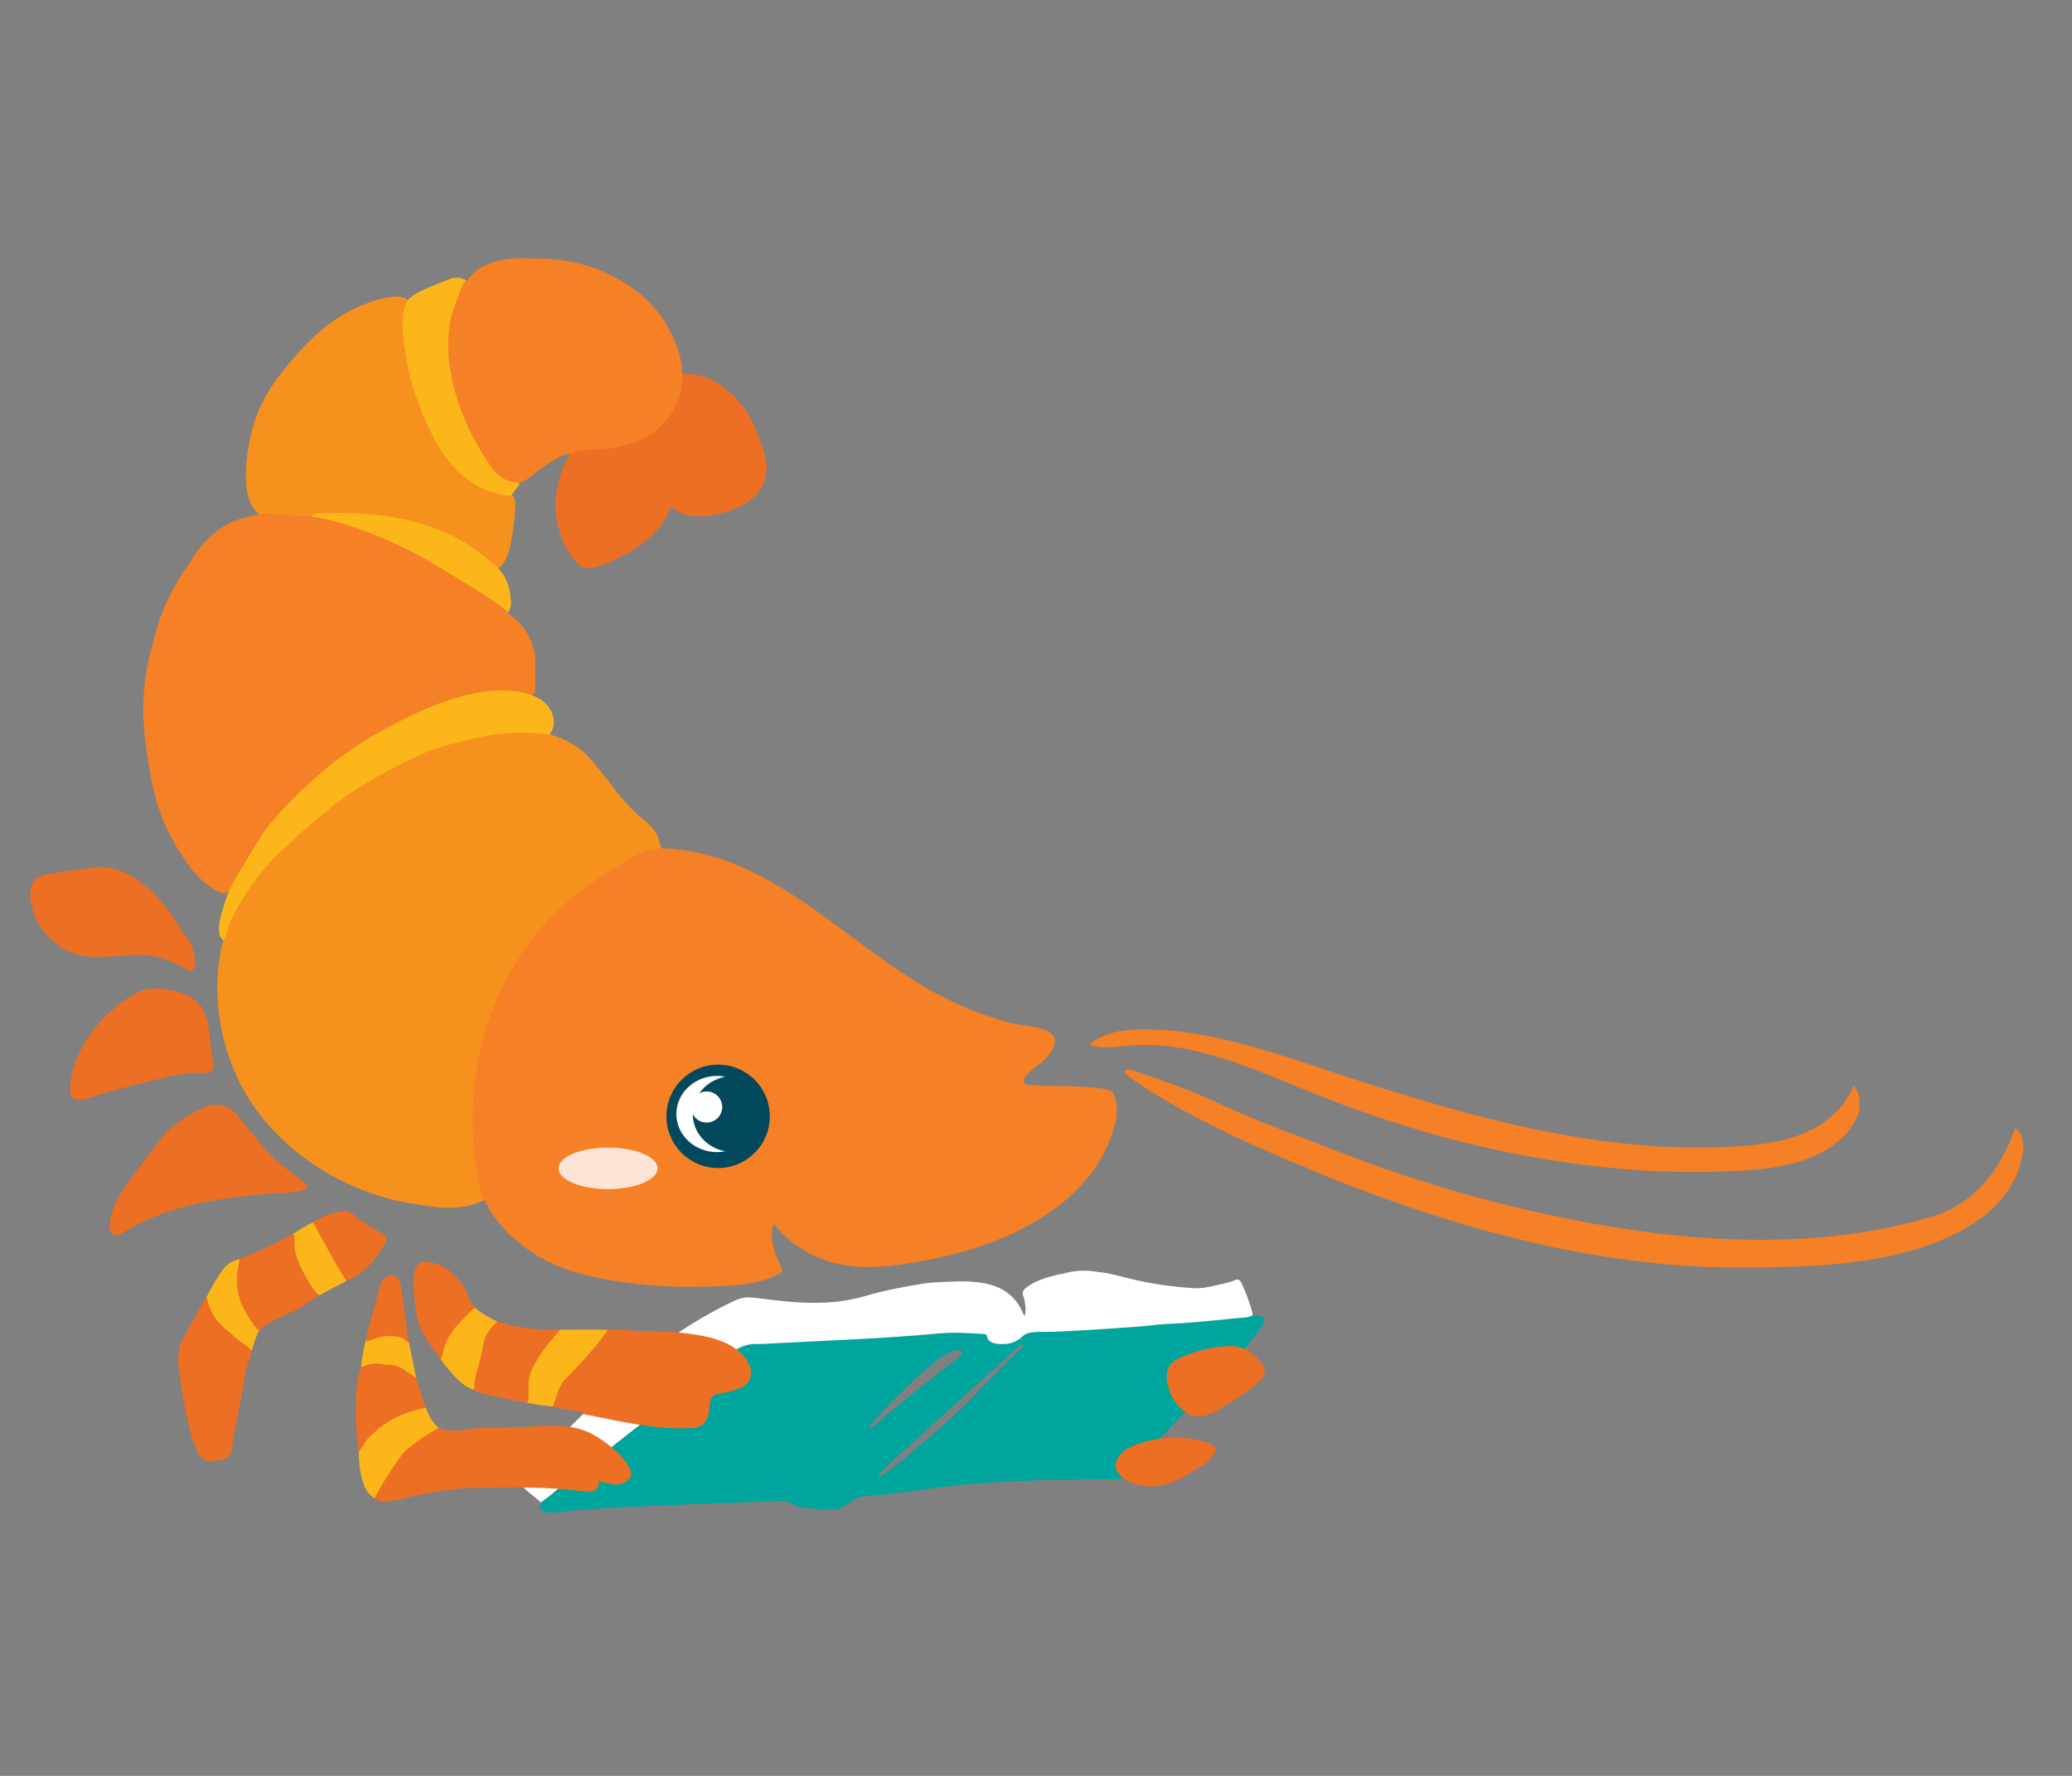 <?xml version="1.0" encoding="UTF-8"?>
<svg id="shrimpy" xmlns="http://www.w3.org/2000/svg" viewBox="0 0 1400 1200">
  <rect x="0" y="0" width="1400" height="1200" fill="#808080" stroke="none"/>
  <defs>
    <style>
      .cls-1 {
        fill: #f6911e;
      }

      .cls-2 {
        fill: #fff;
      }

      .cls-3 {
        fill: #fcb61a;
      }

      .cls-4 {
        fill: #fde4d7;
      }

      .cls-5 {
        fill: #02495e;
      }

      .cls-6 {
        fill: #00a59e;
      }

      .cls-7 {
        fill: #f58025;
      }

      .cls-8 {
        fill: #ec6f23;
      }

      .cls-9 {
        fill: #ffb200;
      }
    </style>
  </defs>
  <g id="Shrimpy_reading" data-name="Shrimpy reading">
    <path class="cls-6" d="M850.82,889.23c-1.45-.27-2.96-.31-4.43-.46-1.09-.56-2.19-.15-3.29-.03-16.54,1.83-33.09,3.76-49.71,4.58-15.14.75-30.15,2.9-45.31,3.38-13.02.41-25.99,2.17-39.04,1.96-5.82-.1-11.5.26-16.87,2.45-6.6,2.7-12.23,8.7-19.95,4.72-2.47-1.27-4.37-3.46-6.83-4.74-3.12-1.62-6.8-1.64-10.32-1.6-36,.43-71.83,3.31-107.73,5.75-12.87.89-25.77,1.67-38.69,1.71-3.93.01-7.64,1.03-10.44,4.13-11.63,6.17-59.78,42.49-73.33,53.28-9.41,7.49-56.09,46.64-59.41,50.82-1.6,3.59-.87,5.3,2.69,6.47,1.33.44,2.69.41,4.05.49,4.64.28,9.12-.99,13.69-1.35,46.86-3.78,94.17-4.47,141.14-6.65,7.11-.33,10.36,4.39,16.99,4.92,5.69.45,11.41.66,17.11.98,3.46.2,6.65-.65,9.56-2.52,1.67-1.07,3.41-2.08,4.95-3.32,4.28-3.43,10.61-3.32,15.79-3.75,22.38-1.82,44.44-6.23,66.86-7.92,31.21-2.36,62.53-2.88,93.82-2.99,2.23,0,4.48.19,6.64-.58.07-1.39,82.08-87.09,82.44-87.52,2.89-4.36,6.28-8.33,9.42-12.51,1.04-1.39,2.09-2.81,2.86-4.35,1.49-2.96.56-4.77-2.68-5.38M587.7,965.37c-.09-1.6.86-2.61,1.63-3.66,2.87-3.92,6.25-7.39,9.65-10.84,10.46-10.61,20.8-21.35,32.66-30.45,2.76-2.12,5.5-4.25,8.56-5.93,2.21-1.21,4.53-2,7.05-2.17,1.04-.07,2.03-.06,2.56,1.03.46.94-.15,1.67-.67,2.35-1.07,1.4-2.44,2.48-3.84,3.51-13.89,10.25-26.98,21.51-40.53,32.19-4.68,3.68-9.1,7.69-13.65,11.53-1.01.85-1.83,1.99-3.42,2.44M691.42,909.66c-2.55,3.25-5.9,5.68-8.78,8.58-7.35,7.41-14.8,14.73-22.02,22.27-12.31,12.86-25.36,24.9-39.13,36.17-6.82,5.59-13.15,11.78-20.46,16.78-2.15,1.47-4.17,3.13-6.61,4.15-.82.22-1.05-.16-.91-.91,4.06-4.54,8.41-8.78,13.01-12.75,11.28-9.72,21.9-20.16,33.06-30.01,16.28-14.36,32.24-29.08,48.34-43.63.73-.66,1.6-1.15,2.4-1.72.86-.15,1.23.2,1.08,1.07"/>
    <path class="cls-2" d="M840.99,871.83c-.69-1.85-1.65-3.6-2.48-5.39-.84-1.8-2.14-2.22-3.96-1.46-3.56,1.5-7.32,2.29-11.06,3.14-5.56,1.26-11.17,2.67-16.88,2.32-15.1-.92-30.03-3.08-44.73-6.83-6.71-1.71-13.4-3.55-20.33-4.16-8.18-1.49-16.23-.98-24.14,1.49-1.66-.16-3.18.51-4.72.9-6.52,1.62-12.88,3.67-18.44,7.6-3.52,2.49-3.92,4.03-2.22,8.13.8,3.74,1.36,7.48.37,11.65-.52-.61-.74-.77-.83-.98-4.41-11.12-12.54-17.92-24.11-20.6-8.03-1.86-16.21-1.99-24.42-1.62-6.32.28-12.67.33-18.93,1.31-13.23,2.07-26.4,4.6-39.25,8.37-18.22,5.34-36.63,5.48-55.3,3.53-6.46-.67-12.91-1.46-19.36-2.23-7.54-.89-10.34.16-17.17,3.48-27.56,13.42-51.29,30.52-73.85,51.2-11.82,10.83-23.41,21.93-34.74,33.28-10.46,10.47-20,22.52-30.84,32.43-5.65,5.17,4.5,11.45,7.55,14.08,0,0,4.33,3.73,4.33,3.73,3.35-2.46,6.69-4.93,9.81-7.69,24.35-19.09,48.69-38.19,73.04-57.28,10.07-7.89,20.13-15.79,30.2-23.68,9.83-7.71,19.31-18.84,32.85-18.44,3.35.1,6.71-.11,10.06-.3,37.21-2.03,75.63-3.3,113.02-6.78,10.09-.94,20.08-.26,30.11.37,1.03.06,1.92.17,2.23,1.47.9,3.86,4.03,4.82,7.35,5.16,6,.6,11.69-.2,16.27-4.66,2.03-1.98,4.35-2.83,7.24-3.16,4.73-.54,9.43-.12,14.14-.31,19.86-.8,39.68-2.19,59.5-3.67,5.32-.4,10.61-1.33,15.94-1.54,16.02-.62,31.96-2.29,47.89-3.95,3.77-.39,7.75-.11,11.3-1.97-.92-5.93-3.32-11.39-5.4-16.94"/>
    <path class="cls-5" d="M529.31,753.42c0,23.99-19.45,43.44-43.44,43.44s-43.44-19.45-43.44-43.44,19.45-43.44,43.44-43.44,43.44,19.45,43.44,43.44"/>
    <path class="cls-1" d="M448.59,573.53c-2.05-.04-2.62-2.77-2.99-4.79-1.15-6.39-6.21-11.29-11.3-15.32-15.19-12.03-24.65-29.65-38.26-43.56-10.54-10.78-30.57-17.46-45.44-15.8-4.82.54-9.65.49-14.46,1.17-19.41,2.76-38.29,7.35-56.2,15.48-34,15.45-63.55,37.21-90.2,63.17-11.66,11.36-21.56,24-29.51,38.2-20.21,36.08-16.1,85.25,2.66,121.29,22.48,43.19,70.19,73.47,117.97,80.3,6.14.88,12.25,2.15,18.44,2.34,9.1.29,18.12-.46,26.52-4.51,1.17-.56,2.08-.72,2.89.44-.36-.93-.72-1.85-1.08-2.78,1.99.29,4.07.22,6.19-.15,3.83-.67,7.77-5.59,7.28-9.57-4.5-36.95-3.21-74.01,3.8-110.18.3-.91.61-1.83.93-2.74,4.17-11.91,9.54-23.28,15.3-34.51,8.59-16.72,18.23-33.44,31.79-46.68,6.75-6.59,14.47-12.19,23.06-16.13,4.36-1.99,8.91-3.56,13.57-4.67,4.68-1.12,10.3-.6,13.31-5,1.33-1.94,1.86-8.02,5.73-6.01"/>
    <path class="cls-7" d="M342.93,414.17c9.7,6.34,15.6,15.28,18.19,26.5.37,1.58.49,3.18.5,4.78.04,6.31.07,12.62.11,18.92.01,2.03-.1,4-2.16,5.16-.87.71-1.84.58-2.83.36-18.65-4.22-36.98-1.98-54.58,4.39-30.72,11.13-59.16,26.74-83.95,48.16-16.24,14.03-32.3,28.5-43.55,47.2-5.63,9.36-11.37,18.66-16.55,28.29-.87,1.62-1.5,3.44-3.23,4.45-2.71,1.93-5.34,1.33-8.04-.11-7.03-3.76-12.77-9.08-17.58-15.3-14-18.1-23.04-38.47-27.12-60.98-1.59-8.79-3.12-17.58-4.13-26.48-2.33-20.58-1.36-40.9,4.26-60.9,2.48-8.83,4.28-17.88,8-26.31,4.32-9.77,8.91-19.4,15.26-28.08,1.98-2.7,3.61-5.65,5.44-8.45,10.42-15.98,24.8-25.73,43.97-27.96,2.45-2.28,5.55-1.95,8.42-1.74,8.71.62,17.45.76,26.1,2.02,19.23,2.86,37.75,7.85,55.17,16.89,19.05,9.88,38.03,19.86,56.23,31.23,6.41,4.01,12.2,8.95,18.27,13.46,1.61,1.2,2.9,2.69,3.8,4.5"/>
    <path class="cls-7" d="M383.89,306.71c-5,1.29-9.31,3.99-13.58,6.71-4.08,2.59-7.95,5.49-11.67,8.57-2.4,1.99-4.95,3.72-8.1,4.32-1.61,1.2-3.29.66-4.98.23-6.75-1.72-11.65-5.82-15.27-11.65-10.62-17.13-20.5-34.59-24.89-54.56-2.4-10.91-4.28-21.75-3.24-33.11.95-10.36,2.07-20.48,7.14-29.74,1.59-2.9,2.91-6.08,6-7.86l-.05.05c.28-.16.55-.34.8-.55,5.65-8.05,13.95-11.7,23.16-13.53,7.96-1.59,16.08-.95,24.14-.88,15.57.12,30.7,2.77,44.9,9.14,17.53,7.87,32.58,18.97,42.39,36.02,5.49,9.54,9.64,19.58,10.22,30.78.04.88.14,1.73.71,2.46.91,1.74.85,3.57.59,5.45-3.02,22.28-18.2,38.61-40.22,43.46-7.78,1.72-15.53,3.21-23.57,2.89-3.87-.15-7.61.96-11.29,2.15-1.13.48-2.07-.75-3.2-.35"/>
    <path class="cls-1" d="M210.17,348.82s-.04,0-.06,0c-1.91.12-3.83-.04-5.74-.19-9.92,0-19.53-2.71-29.43-.83-.16-.97-1.04-1.33-1.64-1.94-9.32-9.44-7.44-28.88-5.88-40.99,1.88-14.66,6.85-28.94,14.67-41.5,4-6.43,8.7-12.39,13.55-18.2,14.57-17.45,30.88-32.6,52.64-40.32,5.83-2.07,11.78-3.87,18.03-4.33,3.11-.23,6.17-.13,8.79,1.91,1.04,1.31.36,2.6-.07,3.88-.75,2.25-.98,4.58-1.27,6.93-1.48,11.68,1.1,22.95,3.03,34.31,3.89,22.82,14.1,47.05,29.01,64.92,5.15,6.17,11.34,11.58,18.4,15.45,3.58,1.96,7.39,3.53,11.34,4.53,2.1.53,9.35.14,10.38,1.96,1.99,1.88,2.27,4.35,2.22,6.85-.17,9.13-1.51,18.8-3.4,27.73-.79,3.73-5.23,18.41-10.88,13.62-3.5-2.97-7.25-5.63-10.91-8.38-15.52-11.65-32.76-19.56-51.91-22.83-18.3-3.13-38-5.81-56.52-3.11-1.45.21-2.89.46-4.35.55"/>
    <path class="cls-7" d="M759.56,724.35c1.89-2.31,4.05-1.64,6.22-.93,10.61,3.47,21.14,7.19,31.61,11.09,13.28,4.95,25.98,11.19,38.95,16.85,20.82,9.1,42.24,16.66,63.36,25.01,62.01,24.52,128.5,42.94,194.43,53.42,68.87,10.95,143.16,12.54,210.6-7.51,29.65-8.81,46.73-31.33,56.84-59.92,4.77,2.26,5.82,8.56,5.45,13.83-1.47,20.41-15.18,38.43-32.29,49.65-43.8,28.73-104.34,30.31-155.05,30.69-62.12.47-123.85-10.03-183.46-27.05-23.61-6.74-46.92-14.5-69.94-23.01-11.33-4.19-22.59-8.58-33.76-13.19-43.18-17.79-89.17-37.65-127.77-64.25-1.96-1.35-3.68-2.92-5.19-4.68"/>
    <path class="cls-8" d="M386.01,306.5c.74-.41,1.6-.69,2.26-.92,1.7-.58,3.47-.95,5.25-1.19,3.68-.5,7.4-.48,11.1-.68,17.52-.96,35.58-6.54,46.67-20.92,5.5-7.14,8.93-15.84,9.82-24.81.22-2.2-.51-4.13,1.41-4.96,1.64-.71,4.96-.08,6.71.1,4.61.48,9.08,1.91,13.06,4.3,12.99,7.78,22.77,18.3,28.35,32.51,4.82,12.29,11,25.39,4.45,38.39-3.4,6.75-9.79,11.61-16.72,14.64-11.74,5.13-28.19,9.06-40.13,2.62-1.72-.93-3.36-2.01-5.06-3.04,1.01.61-6.63,12.27-7.46,13.36-3.09,4.07-6.76,7.69-10.79,10.82-5.44,4.22-11.44,7.68-17.67,10.6-5.79,2.72-12.26,5.95-18.71,6.54-3.62.33-6.5-.79-8.92-3.57-5.56-6.38-9.64-13.58-11.74-21.77-2.01-7.84-3.51-15.82-2.25-23.95,1.48-9.49,3.96-18.69,9.1-26.97.28-.45.74-.81,1.27-1.1"/>
    <path class="cls-7" d="M1252.42,733.5c-4.78,12.46-15.16,22.87-27.13,29.23-15.53,8.25-33.44,10.71-50.99,11.85-95.6,6.25-189.75-22.28-280.69-52.4-38.86-12.87-78.41-26.24-119.35-26.65-13.53-.14-28.05,1.55-38.3,10.37,8.25,3.26,17.49,1.51,26.33.71,43.03-3.9,84.19,15.67,124.26,31.81,2.87,1.15,5.74,2.29,8.62,3.42,57.59,22.46,117.83,38.6,179.28,45.86,22.1,2.61,44.34,4.07,66.6,4.24,8.57.07,17.13-.06,25.69-.38,26.11-.98,56.26-3.5,76.82-21.66,5.38-4.75,9.72-10.95,12.41-17.67,1.16-6.95.74-13.81-3.54-18.73"/>
    <path class="cls-8" d="M467.33,901.44c4.03.56,8,1.29,11.81,2.21,10.62,2.57,22.77,8.2,27.24,18.92,2.74,6.58.45,12.47-6.06,15.34-4.22,1.86-8.69,2.87-13.24,3.58-5.68.9-7.1,2.48-7.63,8.18-.21,2.22-.5,4.44-.96,6.61-1.03,4.88-4.8,8.23-9.91,8.58-23.02,1.6-47.31-3.84-69.77-8.43-1.22-.25-2.74-.33-3.85-.9-.83-.43-1.27-1.12-2.28-1.3-5.56-.98-11.11-1.98-16.66-3.01-.83-.15-1.64-.47-2.46-.71.8-6.84,2.54-13.5,7.34-18.56,9.64-10.16,19.33-20.23,27.52-31.63.6-.84,1.34-1.45,2.32-1.76,6.34-.68,12.62.39,18.93.63,4.34.17,8.67.36,13.01.44,7.97.16,16.44.65,24.65,1.79"/>
    <path class="cls-3" d="M154.74,602.32c3.46-7.96,8.36-15.35,12.81-22.79,5.15-8.6,10.43-17.39,16.84-25.09,8.16-9.55,17.14-18.33,26.35-26.78,13.42-12.3,28.04-23.15,44.01-32.04,16.28-9.07,33.11-17.82,50.97-23.34,17.67-5.45,40.61-9.43,57.72-.66,4.59,2.35,7.77,5.91,9.75,10.7,1.96,4.75,1.35,9.13-1.37,13.33-.28.43-.51.83-.49,1.34-.03-1.25-16.93-2.04-18.2-2.03-11.18.12-22.54,1.53-33.41,4.16-8.53,2.06-17.1,3.89-25.42,6.77-4.46,1.54-8.83,3.3-13.06,5.3-16.03,7.6-31.67,15.91-46.26,26.06-6.49,4.51-12.66,9.45-18.78,14.47-7.28,5.97-14.31,12.17-21.09,18.72-3.64,3.52-7.5,6.86-10.98,10.54-7.06,7.47-13.48,15.47-18.73,24.33-4.8,8.11-10.4,15.67-12.23,25.12-.37,1.93-.71,3.53-2.08,4.97-1.3-.7-2.19-2.02-2.63-3.44-1.63-5.2.62-12.28,2-17.36,1.11-4.1,2.55-8.26,4.3-12.29"/>
    <path class="cls-8" d="M411.17,976.26c6.59,5.14,12.82,11.55,14.93,17.34.8,2.2.46,4.2-1.19,5.84-5.96,5.95-13.47,3.27-20.74,1.26,1.42,2.3-.32,5.49-2.79,6.6-2.47,1.1-5.31.74-7.99.39-25.18-3.34-49.64-2.65-74.89-2.17-17.26.31-33.91,4.23-50.59,8.07-2.66.61-5.3,1.3-8.07,1.22-2.42-.07-4.66-.55-6.45-2.31-.82-1.12-.22-2.12.3-3.1,5.29-9.97,11-19.77,18.51-28.15,6.52-7.28,14.8-12.66,23.87-16.59,5.77,2.75,11.83,2.32,17.85,1.45,14.44-2.09,28.82-1.24,43.32-2.07,13.84-.79,28.5-2.03,41.38,4.21,3.59,1.74,8.15,4.61,12.54,8.03"/>
    <path class="cls-8" d="M74.03,828.72c-.06-1.31.04-2.65.24-3.84,1.68-9.81,6.91-18.65,12.82-26.66,6.98-9.45,14.12-18.79,21.15-28.2,7.17-9.59,18.3-16.4,29-21.5,8.96-4.27,17.51-1.99,23.54,5.47,6.71,8.31,13.13,16.87,20.36,24.75,7.52,8.2,16.08,13.5,24.62,20.24,6.04,4.77-3.39,6.18-6.93,6.54-7.49.75-15.06.8-22.56,1.53-30.79,2.97-64.78,8.29-91.5,24.86-1.26.78-2.52,1.61-3.88,2.21-4.97,2.23-6.68-1.41-6.87-5.4"/>
    <path class="cls-8" d="M70.43,586.06c21.44,1.51,39.86,22.15,50.17,39.48,1.96,3.3,4.34,6.35,6.59,9.47,3.5,4.84,4.51,10.4,4.79,16.18.09,1.88-.53,3.5-2.19,4.43-1.62.91-3,.05-4.44-.86-5.17-3.26-10.86-5.48-16.6-7.41-14-4.71-32.41.16-47.02-.82-11.63-.78-20.57-4.96-28.65-13.3-8.73-9.01-13.55-19.78-12.28-32.68.8-8.12,8.12-9.35,14.81-10.38,9.58-1.48,19.51-3.18,29.21-4.05,1.89-.17,3.77-.18,5.62-.05"/>
    <path class="cls-8" d="M47.38,734.91c1.19-26.65,22.82-52.15,45.32-64.27,7.77-4.19,19.86-2.57,28.03-.26,7.02,1.98,13.71,6.27,16.93,12.81,5.03,10.2,3.84,22.72,6.23,33.64.35,1.59.73,3.23.41,4.83-.71,3.53-3.98,3.45-6.83,3.36-5.21-.15-9.74-.3-14.94.74-20.96,4.19-42.05,9.76-62.43,16.23-8.14,2.58-13.12,1.96-12.72-7.08"/>
    <path class="cls-3" d="M345.76,334.26c-1.95,1.83-9.38-.49-11.52-1.1-8.49-2.41-16.16-7.01-22.76-12.81-12.97-11.4-21.62-29.53-27.82-45.35-4.45-11.36-7.66-23.21-9.54-35.27-1.68-10.82-4.19-24.78.54-35.14.76-1.66.46-1.56,1.81-2.78,5.02-4.54,11.65-6.9,17.8-9.44,3.08-1.27,6.18-2.51,9.28-3.75,4.07-1.63,7.98-1.24,11.73,1-2.42-1.44-10.27,23.51-10.71,25.72-1.96,9.81-2.18,19.95-1,29.87,3.06,25.64,14.24,50.74,29.3,71.61,4.42,6.12,10.4,8.87,17.65,9.49,1.94.17-4.66,7.69-4.69,7.82,0,.05-.04.09-.08.13"/>
    <path class="cls-8" d="M170.02,912.56c-1.11,5.47-3.26,10.65-4.25,16.17-2.69,14.89-5.53,29.75-8.27,44.62-.38,2.07-.51,4.18-.85,6.26-.64,3.95-3.28,5.92-6.94,6.82-.12.03-.25.03-.37.05-10.49,2.05-14.38.1-17.83-10.01-3.6-10.57-6-21.49-7.84-32.51-1.02-6.12-1.96-12.25-2.76-18.4-1.02-7.74-.76-15.18,3.41-22.32,5.12-8.77,9.59-17.93,15.07-26.51,1.24-.12,1.41.91,1.58,1.68,2.31,10.83,10.1,17.56,18.02,24.22,2.94,2.47,6.24,4.47,9.11,7.02.89.79,2.16,1.35,1.93,2.9"/>
    <path class="cls-3" d="M210.21,349.32c-.41-.04,3.01-2.14,3.54-2.28,2.34-.6,4.89-.4,7.3-.44,5.57-.08,11.14-.05,16.7.15,11.1.4,22.2,1.48,33.1,3.67,19.52,3.92,39.52,11.74,54.92,24.61,3.58,2.99,7.38,5.73,11.09,8.58.29,1.26,1.26,2.08,2,3.04,4.47,5.8,5.98,12.57,6.4,19.67.17,2.86-.49,5.55-2.33,7.86,1.9-2.37-50.07-33.38-54.62-35.91-23.2-12.88-46.65-22.86-72.56-28.46-1.86-.4-3.69-.34-5.54-.49"/>
    <path class="cls-8" d="M804.78,956.49c-10.02-5.33-15.25-13.86-16.4-24.96-.69-6.68,2.75-11.34,8.53-13.89,11.2-4.93,22.91-8.02,35.27-8.1,3.19-.02,6.09.98,9.04,1.93,4.2,2.29,7.78,5.29,10.74,9.07,3.46,4.42,3.39,8.18-.43,12.32-.76.82-1.59,1.58-2.47,2.27-5.85,4.61-11.77,9.13-18.26,12.85-2.9,1.67-5.52,3.77-8.5,5.37-5.53,2.97-11.22,4.66-17.52,3.15"/>
    <path class="cls-8" d="M161.74,850.75c11.49-4.21,22.48-9.51,33.18-15.41.86-.47,1.76-.87,2.65-1.3,1.9-.56,2.26.89,2.22,2.06-.45,14.44,6.92,25.73,14.73,36.84.5.71.98,1.44,1,2.35-6.53,4.23-12.78,8.91-20.02,11.95-5.26,2.21-10.17,5.11-15.26,7.65-2.04,1.02-3.56,2.63-5.12,4.21-1.47.34-2.35-.62-3.11-1.58-10.15-12.65-15.54-26.61-11.76-43.07.3-1.31.38-2.72,1.5-3.71"/>
    <path class="cls-8" d="M336.06,893.05c12.01,3.66,24.27,5.59,36.85,5.33,1.72-.04,3.45.11,5.18.18.74,1.81-.69,2.74-1.63,3.8-5.98,6.68-11.23,13.87-15.43,21.81-1.83,3.46-2.86,7.12-2.92,11.04-.05,3.23.11,6.46-.09,9.67-.08,1.37.1,3.23-2.31,2.81-7.57-1.04-14.98-2.86-22.46-4.41-4.58-.95-9.2-1.73-13.34-4.11-1.06-4.03.1-7.9,1.15-11.68,1.79-6.45,3.29-12.96,4.52-19.54,1.02-5.45,3.91-9.84,7.67-13.74.74-.77,1.44-1.81,2.81-1.17"/>
    <path class="cls-8" d="M281.16,931.09c2.16,6.73,4.32,13.46,6.48,20.19-1.42,1.93-3.7,1.94-5.7,2.37-12.42,2.7-22.76,8.98-31.57,18.01-1.93,1.98-3.51,4.16-4.94,6.51-.73,1.21-1.19,2.83-3.05,2.91-2.05-13.69-2.4-27.45-1.55-41.24.34-5.45,1.38-10.82,2.97-16.07,2.59-2.74,6.02-3.36,9.48-3.27,8.52.22,17.07.51,23.99,6.7,1.38,1.23,2.81,2.36,3.88,3.89"/>
    <path class="cls-8" d="M297.7,918.51c-4.46-5.66-8.52-11.59-12.04-17.87-3.34-5.96-4.44-12.63-5.17-19.27-.61-5.53-1.13-11.1-1-16.7.05-1.99.22-3.95.71-5.89,1.07-4.32,3.56-6.42,8.02-6.06,4.99.4,9.78,1.75,13.84,4.86,6.3,4.81,11.69,10.36,14.11,18.21.89,2.88,2.75,5.24,4.53,7.63.2,1.93-1.38,2.79-2.43,3.93-4.1,4.45-8.81,8.31-12.24,13.43-2.95,4.41-4.94,9.12-6.15,14.22-.33,1.4-.31,3.05-2.18,3.51"/>
    <path class="cls-8" d="M758.78,998.98c-1.15-1.29-2.43-2.49-3.44-3.89-2.18-3.03-2.23-6.26-.33-9.43,2.09-3.49,5.03-6.05,8.74-7.81,8.43-4,17.36-5.76,26.6-6.34.74-.05,1.48-.14,2.22-.21,6.58.1,13.12.58,19.49,2.38,1.67.47,3.34.95,4.95,1.57,4.8,1.87,5.54,4.82,2.26,8.89-1.72,2.14-3.66,4.12-5.99,5.54-6.66,4.04-13.06,8.57-20.33,11.53-11.75,4.79-23.16,4.37-34.17-2.23"/>
    <path class="cls-3" d="M242.39,981.07c2.41-2.82,3.76-6.34,6.35-9.1,9.7-10.36,21.42-16.98,35.3-19.83,1.21-.25,2.4-.57,3.6-.86.73,1.57,1.49,3.12,2.17,4.72,1.43,3.37,3.58,6.19,6.27,8.64-.46.97-1.34,1.41-2.23,1.86-6.66,3.35-12.44,8.01-18.36,12.45-3.1,2.32-5.07,5.73-7.29,8.82-5.26,7.32-9.97,15.02-14.24,22.96-.29.53-.38,1.17-.56,1.75-5.05-2.62-7.12-7.42-8.56-12.41-1.78-6.17-2.36-12.58-2.45-19.01"/>
    <path class="cls-3" d="M355.71,947.7c1.47-.35,1.4-1.49,1.39-2.63,0-2.97.05-5.94,0-8.9-.07-5.07,1.48-9.56,3.93-14.03,4.44-8.07,9.94-15.28,16.19-21.97.4-.43.57-1.07.85-1.61,10.89-.03,21.78-.41,32.66.02-5.26,7.94-11.61,14.98-17.95,22.05-3.3,3.68-6.66,7.3-10.22,10.7-2.59,2.47-4.27,5.38-5.39,8.71-1.19,3.5-2.41,7-3.62,10.49-5.98-.76-11.98-1.41-17.85-2.83"/>
    <path class="cls-8" d="M211.54,825.9c5.23-3.46,11.07-5.56,17.06-7.12,3.36-.87,7.1-1.09,9.88,1.64,5.05,4.96,11.35,7.96,17.28,11.54.74.45,1.5.89,2.22,1.37,3.46,2.31,3.98,4.26,1.74,7.79-3.4,5.35-7.03,10.55-11.45,15.13-4.02,4.17-8.87,7.11-14.2,9.29-1.93-.48-2.61-2.21-3.49-3.65-6.72-10.89-12.57-22.26-18.62-33.52-.41-.77-.82-1.55-.41-2.46"/>
    <path class="cls-3" d="M297.7,918.51c1.75-2.38,1.56-5.38,2.45-8.05,2.11-6.36,5.7-11.69,10.2-16.49,3.37-3.59,6.89-7.04,10.35-10.56,4.47,4.25,9.99,6.82,15.36,9.63-4.91,4.2-8.44,9.16-9.61,15.74-1.03,5.83-2.25,11.64-4.01,17.33-1.06,3.41-1.94,6.92-1.88,10.55.02.9-.26,1.71-.64,2.5-3.77-1.39-7.04-3.61-9.92-6.35-4.57-4.35-8.63-9.18-12.3-14.32"/>
    <path class="cls-3" d="M161.74,850.75c-.11,1.11-.1,2.24-.36,3.31-1.81,7.48-1.72,14.92.24,22.36,1.77,6.71,5.39,12.46,9.29,18.05,1.19,1.7,2.22,3.62,4.2,4.63-2.41,4.22-3.49,8.94-5.09,13.46-3.32-3.51-7.72-5.68-11.21-8.96-4.11-3.86-8.81-7.07-12.34-11.6-3.18-4.09-5.05-8.7-6.4-13.59-.16-.59-.18-1.22-.69-1.65,3.09-6.17,6.63-12.1,10.43-17.84,2.8-4.22,6.96-6.87,11.92-8.16"/>
    <path class="cls-3" d="M211.54,825.9c4.85,8.9,9.63,17.84,14.59,26.68,2.47,4.41,5.28,8.64,7.94,12.95-6.18,3.26-12.36,6.52-18.54,9.78-3.88-3.58-6.35-8.19-8.93-12.65-3.22-5.57-6.05-11.34-7.23-17.8-.48-2.61-.29-5.18-.42-7.76-.06-1.2.31-2.58-1.37-3.05,4.51-2.97,9.04-5.91,13.97-8.15"/>
    <path class="cls-8" d="M247.34,905.16c.57-4.7,2.01-9.21,3.33-13.72,2.1-7.14,3.86-14.37,5.82-21.55.9-3.27,2.06-6.4,5.77-7.65,3.55-1.2,5.53-.37,7.24,2.95,1.35,2.61,1.74,5.38,2.13,8.22,1.56,11.3,2.78,22.65,4.74,33.89-.71.52-1.46.35-2.06-.1-7.05-5.25-14.47-3.68-21.93-1.23-1.29.42-2.52,1.11-3.92.98-1.07-.1-1.54-.7-1.11-1.79"/>
    <path class="cls-3" d="M247.34,905.16c.31,1.5,1.2,1.19,2.22.78,2.98-1.19,5.96-2.32,9.17-2.79,3.96-.59,7.87-.54,11.74.51,1.2.32,2.27.96,3.18,1.84.79.76,1.5,1.68,2.72,1.81,1.6,7.93,3.19,15.86,4.79,23.79-2.84-1.93-5.71-3.82-8.53-5.79-3.03-2.12-6.39-3.18-10.04-3.08-2.13.06-4.14-.54-6.21-.77-4.44-.5-8.51.86-12.57,2.31.86-6.26,1.81-12.51,3.52-18.61"/>
    <path class="cls-9" d="M316.04,189.12c-.15.35-.42.53-.8.55.12-.4.44-.5.8-.55"/>
    <path class="cls-9" d="M336.96,383.52c.27-.18.53-.36.8-.54-.13.39-.38.59-.8.54"/>
    <path class="cls-7" d="M753.92,743.82c-1.47-6.38-3.16-7.43-8.55-8.16-15.63-2.13-31.83-1.67-47.58-2.26-13.91-.52-.55-10.58,3.51-13.46,3.63-2.57,6.73-5.87,9.07-9.66,1.29-2.1,2.37-4.43,2.37-6.9-.02-9.92-22.33-10.15-29-11.91-12.89-3.4-25.5-7.88-37.65-13.39-67.48-30.58-118.75-101.28-197.24-104.84-14.89-.67-31.41,12.07-43.53,19.69-69.76,43.89-98.18,129.39-81.27,208.23,4.34,20.21,23.28,38.43,40.65,48.37,15.46,8.85,33.09,13.21,50.68,16.02,19.44,3.1,39.17,4.42,58.85,3.95,16.58-.4,35.16-.42,50.39-7.83,4.14-2.01,4.33-2.66,2.61-6.79-.43-1.03-.85-2.07-1.36-3.06-2.56-5.06-3.86-10.47-4.32-16.09-.23-2.83.08-5.62,1.36-8.83,2.55,3.78,5.37,6.71,8.47,9.38,23.04,19.78,48.64,22.39,77.88,18.11,24.85-3.64,49.54-9.5,72.44-19.81,32.76-14.75,61.12-37.55,71.18-73.07,1.63-5.74,2.4-11.77,1.04-17.7M485.22,789.26c-19.29,0-34.93-15.64-34.93-34.93s15.64-34.93,34.93-34.93,34.93,15.64,34.93,34.93-15.64,34.93-34.93,34.93"/>
    <path class="cls-2" d="M468.07,752.75h0c1.73,3.44,5.28,5.81,9.39,5.81,5.53,0,10.22-4.43,10.51-9.95.32-6.07-4.51-11.09-10.51-11.09-1.8,0-3.49.45-4.98,1.25,3.94-5.68,10.2-9.82,17.53-11.22-1.79-.34-3.63-.52-5.53-.52-15.17,0-27.48,11.53-27.48,25.74s12.3,25.74,27.48,25.74c1.89,0,3.74-.18,5.53-.52-12.53-2.4-21.96-12.79-21.95-25.25"/>
    <path class="cls-4" d="M444.33,789.48c0-7.75-15-14.03-33.5-14.03s-33.5,6.28-33.5,14.03,15,14.03,33.5,14.03,33.5-6.28,33.5-14.03"/>
  </g>
</svg>